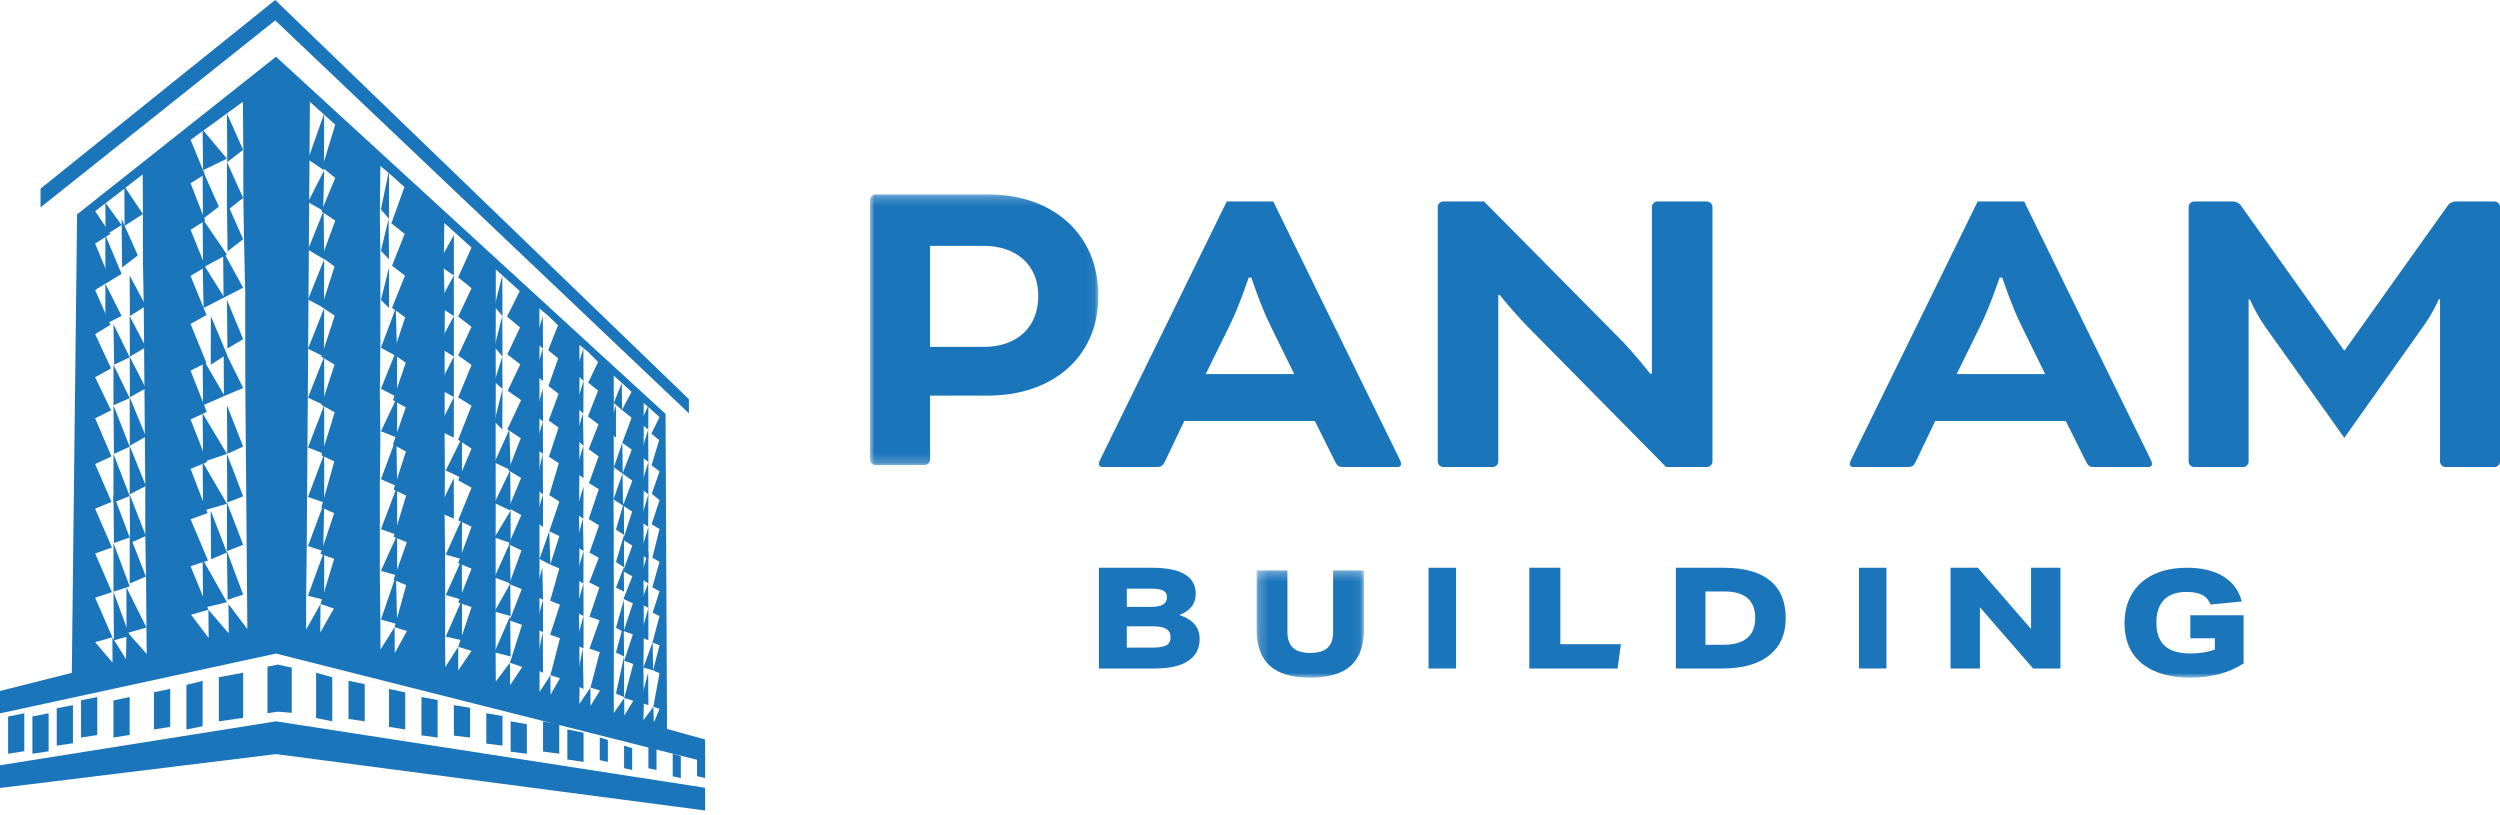 <?xml version="1.0" encoding="UTF-8"?>
<svg width="273px" height="89px" viewBox="0 0 273 89" version="1.1" xmlns="http://www.w3.org/2000/svg" xmlns:xlink="http://www.w3.org/1999/xlink">
    <!-- Generator: Sketch 59.1 (86144) - https://sketch.com -->
    <title>logo</title>
    <desc>Created with Sketch.</desc>
    <defs>
        <polygon id="path-1" points="0 0.231 24.943 0.231 24.943 29.784 0 29.784"></polygon>
        <polygon id="path-3" points="0.226 0.288 11.938 0.288 11.938 12 0.226 12"></polygon>
        <polygon id="path-5" points="0 53 178 53 178 1 0 1"></polygon>
    </defs>
    <g id="Page-1" stroke="none" stroke-width="1" fill="none" fill-rule="evenodd">
        <g id="1-Home" transform="translate(-141, -9)">
            <g id="header">
                <g id="logo" transform="translate(141, 9)">
                    <g id="Group-24" transform="translate(95, 21)">
                        <g id="Group-3">
                            <mask id="mask-2" fill="white">
                                <use xlink:href="#path-1"></use>
                            </mask>
                            <g id="Clip-2"></g>
                            <path d="M6.562,5.846 L6.562,16.879 L12.4,16.879 C16.211,16.879 18.382,14.613 18.382,11.313 C18.382,7.914 15.97,5.846 12.4,5.846 L6.562,5.846 Z M0.579,29.784 C0.289,29.784 -4.38596491e-05,29.488 -4.38596491e-05,29.193 L-4.38596491e-05,0.822 C-4.38596491e-05,0.527 0.289,0.231 0.579,0.231 L12.93,0.231 C19.926,0.231 24.943,4.516 24.943,11.313 C24.943,18.16 19.733,22.199 12.93,22.199 L6.562,22.199 L6.562,29.193 C6.562,29.488 6.272,29.784 5.983,29.784 L0.579,29.784 Z" id="Fill-1" fill="#1B75BB" mask="url(#mask-2)"></path>
                        </g>
                        <path d="M36.667,19.85 L46.333,19.85 L43.697,14.485 C42.671,12.407 41.647,9.314 41.647,9.314 L41.354,9.314 C41.354,9.314 40.329,12.407 39.303,14.485 L36.667,19.85 Z M48.579,24.973 L34.324,24.973 L32.225,29.371 C31.932,29.951 31.785,30 31.2,30 L25.391,30 C25.098,30 25,29.806 25,29.661 C25,29.516 25.098,29.275 25.195,29.082 L38.962,1 L44.039,1 L57.805,29.082 C57.902,29.275 58,29.516 58,29.661 C58,29.806 57.902,30 57.609,30 L51.8,30 C51.215,30 51.068,29.951 50.776,29.371 L48.579,24.973 Z" id="Fill-4" fill="#1B75BB"></path>
                        <path d="M86.943,30 L72.065,14.92 C70.509,13.373 68.759,11.198 68.759,11.198 L68.613,11.198 L68.613,29.42 C68.613,29.71 68.321,30 68.03,30 L62.584,30 C62.292,30 62,29.71 62,29.42 L62,1.58 C62,1.29 62.292,1 62.584,1 L67.057,1 L81.789,15.887 C83.394,17.482 85.193,19.802 85.193,19.802 L85.387,19.802 L85.387,1.58 C85.387,1.29 85.679,1 85.971,1 L91.417,1 C91.708,1 92,1.29 92,1.58 L92,29.42 C92,29.71 91.708,30 91.417,30 L86.943,30 Z" id="Fill-6" fill="#1B75BB"></path>
                        <path d="M118.668,19.85 L128.333,19.85 L125.697,14.485 C124.672,12.407 123.647,9.314 123.647,9.314 L123.354,9.314 C123.354,9.314 122.329,12.407 121.303,14.485 L118.668,19.85 Z M130.579,24.973 L116.324,24.973 L114.225,29.371 C113.932,29.951 113.786,30 113.2,30 L107.391,30 C107.098,30 107,29.806 107,29.661 C107,29.516 107.098,29.275 107.195,29.082 L120.962,1 L126.038,1 L139.805,29.082 C139.903,29.275 140,29.516 140,29.661 C140,29.806 139.903,30 139.609,30 L133.801,30 C133.214,30 133.068,29.951 132.776,29.371 L130.579,24.973 Z" id="Fill-8" fill="#1B75BB"></path>
                        <path d="M177.422,1 C177.711,1 178,1.29 178,1.58 L178,29.42 C178,29.71 177.711,30 177.422,30 L172.028,30 C171.739,30 171.451,29.71 171.451,29.42 L171.451,11.682 L171.306,11.682 C171.306,11.682 170.728,13.132 169.524,14.775 L161,26.81 L152.428,14.775 C151.272,13.132 150.694,11.682 150.694,11.682 L150.55,11.682 L150.55,29.42 C150.55,29.71 150.261,30 149.972,30 L144.578,30 C144.289,30 144,29.71 144,29.42 L144,1.58 C144,1.29 144.289,1 144.578,1 L148.816,1 C149.153,1 149.49,1.145 149.731,1.483 L160.952,17.24 L161.048,17.24 L172.269,1.483 C172.51,1.145 172.847,1 173.184,1 L177.422,1 Z" id="Fill-10" fill="#1B75BB"></path>
                        <path d="M30.83,49.72 C31.563,49.72 32.079,49.635 32.377,49.466 C32.676,49.296 32.825,49.001 32.825,48.58 C32.825,48.159 32.668,47.856 32.354,47.671 C32.04,47.486 31.531,47.393 30.83,47.393 L28.048,47.393 L28.048,49.72 L30.83,49.72 Z M30.767,45.268 C31.877,45.268 32.433,44.918 32.433,44.219 C32.433,43.881 32.299,43.64 32.032,43.496 C31.765,43.352 31.311,43.28 30.673,43.28 L28.048,43.28 L28.048,45.268 L30.767,45.268 Z M25,52 L25,41 L30.83,41 C32.401,41 33.585,41.239 34.381,41.716 C35.177,42.194 35.575,42.9 35.575,43.835 C35.575,44.934 34.978,45.709 33.784,46.161 C35.261,46.634 36,47.507 36,48.78 C36,49.828 35.584,50.626 34.75,51.176 C33.917,51.726 32.705,52 31.112,52 L25,52 Z" id="Fill-12" fill="#1B75BB"></path>
                        <g id="Group-16" transform="translate(42, 41)">
                            <mask id="mask-4" fill="white">
                                <use xlink:href="#path-3"></use>
                            </mask>
                            <g id="Clip-15"></g>
                            <path d="M8.578,0.288 L11.938,0.288 L11.938,6.736 C11.938,8.518 11.458,9.84 10.498,10.704 C9.538,11.568 8.066,12 6.082,12 C4.098,12 2.626,11.568 1.666,10.704 C0.706,9.84 0.226,8.518 0.226,6.736 L0.226,0.288 L3.586,0.288 L3.586,6.976 C3.586,7.776 3.786,8.363 4.186,8.736 C4.586,9.11 5.218,9.296 6.082,9.296 C6.946,9.296 7.578,9.11 7.978,8.736 C8.378,8.363 8.578,7.776 8.578,6.976 L8.578,0.288 Z" id="Fill-14" fill="#1B75BB" mask="url(#mask-4)"></path>
                        </g>
                        <mask id="mask-6" fill="white">
                            <use xlink:href="#path-5"></use>
                        </mask>
                        <g id="Clip-18"></g>
                        <polygon id="Fill-17" fill="#1B75BB" mask="url(#mask-6)" points="61 52 64 52 64 41 61 41"></polygon>
                        <polygon id="Fill-19" fill="#1B75BB" mask="url(#mask-6)" points="72 52 72 41 75.393 41 75.393 49.35 82 49.35 81.645 52"></polygon>
                        <path d="M93.152,49.412 C95.497,49.412 96.669,48.436 96.669,46.484 C96.669,44.553 95.543,43.588 93.292,43.588 L91.237,43.588 L91.237,49.412 L93.152,49.412 Z M88,52 L88,41 L93.23,41 C95.45,41 97.134,41.465 98.28,42.394 C99.427,43.324 100,44.692 100,46.5 C100,48.256 99.398,49.612 98.195,50.567 C96.991,51.522 95.284,52 93.074,52 L88,52 Z" id="Fill-20" fill="#1B75BB" mask="url(#mask-6)"></path>
                        <polygon id="Fill-21" fill="#1B75BB" mask="url(#mask-6)" points="108 52 111 52 111 41 108 41"></polygon>
                        <polygon id="Fill-22" fill="#1B75BB" mask="url(#mask-6)" points="127.016 52 121.209 45.314 121.209 52 118 52 118 41 120.984 41 126.791 47.686 126.791 41 130 41 130 52"></polygon>
                        <path d="M146.864,48.696 L144.183,48.696 L144.183,46.184 L150,46.184 L150,51.448 C149.22,51.96 148.338,52.347 147.352,52.608 C146.366,52.869 145.326,53 144.232,53 C141.935,53 140.156,52.483 138.894,51.448 C137.631,50.413 137,48.952 137,47.064 C137,45.837 137.268,44.768 137.805,43.856 C138.341,42.944 139.124,42.24 140.153,41.744 C141.182,41.248 142.412,41 143.842,41 C145.456,41 146.778,41.32 147.807,41.96 C148.835,42.6 149.502,43.507 149.805,44.68 L146.393,45.016 C146.197,44.525 145.892,44.173 145.475,43.96 C145.057,43.747 144.486,43.64 143.76,43.64 C142.688,43.64 141.872,43.926 141.315,44.496 C140.757,45.067 140.478,45.896 140.478,46.984 C140.478,48.125 140.781,48.973 141.387,49.528 C141.995,50.083 142.932,50.36 144.199,50.36 C145.218,50.36 146.105,50.216 146.864,49.928 L146.864,48.696 Z" id="Fill-23" fill="#1B75BB" mask="url(#mask-6)"></path>
                    </g>
                    <g id="Group-138" fill="#1B75BA">
                        <polygon id="Fill-1" points="30.053 0 4.425 20.602 4.425 22.647 30.053 2.227 75.23 45.138 75.23 43.593"></polygon>
                        <polygon id="Fill-2" points="0.885 78.248 0.885 82.31 2.655 82.03 2.655 77.885"></polygon>
                        <polygon id="Fill-3" points="3.54 78.236 3.54 82.31 5.31 82.039 5.31 77.885"></polygon>
                        <polygon id="Fill-4" points="6.195 77.34 6.195 81.425 7.966 81.162 7.966 77"></polygon>
                        <polygon id="Fill-5" points="8.851 76.474 8.851 80.54 10.621 80.263 10.621 76.115"></polygon>
                        <polygon id="Fill-6" points="12.391 76.491 12.391 80.54 14.161 80.25 14.161 76.115"></polygon>
                        <polygon id="Fill-7" points="16.816 75.591 16.816 79.655 18.586 79.376 18.586 75.23"></polygon>
                        <polygon id="Fill-8" points="20.356 74.795 20.356 79.655 22.126 79.307 22.126 74.345"></polygon>
                        <polygon id="Fill-9" points="23.897 73.954 23.897 78.77 26.552 78.388 26.552 73.46"></polygon>
                        <polygon id="Fill-10" points="38.057 78.507 39.828 78.77 39.828 74.706 38.057 74.345"></polygon>
                        <polygon id="Fill-11" points="34.517 78.408 36.287 78.77 36.287 73.957 34.517 73.46"></polygon>
                        <polygon id="Fill-12" points="61.954 82.939 63.724 83.195 63.724 80.007 61.954 79.655"></polygon>
                        <polygon id="Fill-13" points="65.494 83.008 66.379 83.195 66.379 80.797 65.494 80.54"></polygon>
                        <polygon id="Fill-14" points="68.149 83.883 69.034 84.08 69.034 81.697 68.149 81.425"></polygon>
                        <polygon id="Fill-15" points="53.103 81.201 54.874 81.425 54.874 78.193 53.103 77.885"></polygon>
                        <polygon id="Fill-16" points="46.023 80.301 47.793 80.54 47.793 76.443 46.023 76.115"></polygon>
                        <polygon id="Fill-17" points="49.563 80.328 51.333 80.54 51.333 77.291 49.563 77"></polygon>
                        <polygon id="Fill-18" points="59.299 82.069 61.069 82.31 61.069 79.102 59.299 78.77"></polygon>
                        <polygon id="Fill-19" points="42.483 79.378 44.253 79.655 44.253 75.611 42.483 75.23"></polygon>
                        <polygon id="Fill-20" points="55.759 82.082 57.529 82.31 57.529 79.084 55.759 78.77"></polygon>
                        <polygon id="Fill-21" points="76.115 84.754 77 84.966 77 82.601 76.115 82.31"></polygon>
                        <polygon id="Fill-22" points="70.805 83.9 71.69 84.08 71.69 81.673 70.805 81.425"></polygon>
                        <polygon id="Fill-23" points="73.46 84.774 74.345 84.966 74.345 82.574 73.46 82.31"></polygon>
                        <polygon id="Fill-24" points="50.448 65.494 50.436 61.069 48.678 64.977"></polygon>
                        <polygon id="Fill-25" points="63.709 63.724 63.724 60.184 62.839 63.202"></polygon>
                        <polygon id="Fill-26" points="43.368 68.149 43.246 62.839 41.598 67.66"></polygon>
                        <polygon id="Fill-27" points="63.724 67.264 63.71 63.724 62.839 66.824"></polygon>
                        <polygon id="Fill-28" points="50.448 69.92 50.448 65.494 48.678 69.516"></polygon>
                        <polygon id="Fill-29" points="63.701 48.678 62.839 51.559 63.724 52.218"></polygon>
                        <polygon id="Fill-30" points="50.439 61.069 50.448 56.644 48.678 60.56"></polygon>
                        <polygon id="Fill-31" points="49.563 43.368 49.563 38.943 47.793 42.375"></polygon>
                        <polygon id="Fill-32" points="49.563 56.644 49.554 52.218 47.793 55.858"></polygon>
                        <polygon id="Fill-33" points="49.556 47.793 49.563 43.368 47.793 46.933"></polygon>
                        <polygon id="Fill-34" points="50.448 52.218 50.448 47.793 48.678 51.377"></polygon>
                        <polygon id="Fill-35" points="63.724 53.103 62.839 56.064 63.702 56.644"></polygon>
                        <polygon id="Fill-36" points="63.657 56.644 62.839 59.598 63.724 60.184"></polygon>
                        <polygon id="Fill-37" points="42.483 18.586 41.598 22.867 42.483 23.897"></polygon>
                        <polygon id="Fill-38" points="42.483 29.207 41.598 32.754 42.483 33.632"></polygon>
                        <polygon id="Fill-39" points="42.434 23.897 41.598 27.387 42.483 28.322"></polygon>
                        <polygon id="Fill-40" points="67.264 44.253 66.379 47.078 67.264 47.793"></polygon>
                        <polygon id="Fill-41" points="43.368 38.057 41.598 42.45 43.355 43.368"></polygon>
                        <polygon id="Fill-42" points="43.286 47.793 41.598 52.335 43.368 53.103"></polygon>
                        <polygon id="Fill-43" points="43.368 53.103 41.598 57.789 43.368 58.414"></polygon>
                        <polygon id="Fill-44" points="63.724 70.805 63.724 67.264 62.839 70.41"></polygon>
                        <polygon id="Fill-45" points="63.724 75.23 63.643 70.805 62.839 74.849"></polygon>
                        <polygon id="Fill-46" points="43.368 58.414 41.598 62.339 43.368 62.839"></polygon>
                        <polygon id="Fill-47" points="43.368 43.368 41.598 47.1 43.368 47.793"></polygon>
                        <polygon id="Fill-48" points="43.221 33.632 41.598 37.979 43.368 38.943"></polygon>
                        <polygon id="Fill-49" points="55.759 55.759 53.989 58.695 55.759 59.299"></polygon>
                        <polygon id="Fill-50" points="59.299 65.494 59.224 61.954 58.414 65.072"></polygon>
                        <polygon id="Fill-51" points="59.299 73.46 59.276 69.034 58.414 73.093"></polygon>
                        <polygon id="Fill-52" points="55.715 67.264 53.989 71.229 55.759 71.69"></polygon>
                        <polygon id="Fill-53" points="59.299 69.034 59.299 65.494 58.414 68.644"></polygon>
                        <polygon id="Fill-54" points="55.676 59.299 53.989 63.057 55.759 63.724"></polygon>
                        <polygon id="Fill-55" points="55.72 63.724 53.989 66.789 55.759 67.264"></polygon>
                        <polygon id="Fill-56" points="59.299 49.563 59.275 46.023 58.414 48.957"></polygon>
                        <polygon id="Fill-57" points="59.299 46.023 59.276 42.483 58.414 45.349"></polygon>
                        <polygon id="Fill-58" points="59.299 41.598 59.274 38.057 58.414 40.917"></polygon>
                        <polygon id="Fill-59" points="59.299 53.989 59.268 49.563 58.414 53.304"></polygon>
                        <polygon id="Fill-60" points="59.299 57.529 59.299 53.989 58.414 56.951"></polygon>
                        <polygon id="Fill-61" points="49.563 34.517 49.556 30.092 47.793 33.358"></polygon>
                        <polygon id="Fill-62" points="55.715 51.333 53.989 54.927 55.759 55.759"></polygon>
                        <polygon id="Fill-63" points="63.724 41.598 62.839 44.444 63.701 45.138"></polygon>
                        <polygon id="Fill-64" points="49.563 25.667 47.793 28.859 49.563 30.092"></polygon>
                        <polygon id="Fill-65" points="49.563 38.943 49.563 34.517 47.793 37.83"></polygon>
                        <polygon id="Fill-66" points="63.656 45.138 62.839 47.907 63.724 48.678"></polygon>
                        <polygon id="Fill-67" points="54.849 30.092 53.989 33.481 54.874 34.517"></polygon>
                        <polygon id="Fill-68" points="54.85 34.517 53.989 37.89 54.874 38.943"></polygon>
                        <polygon id="Fill-69" points="55.623 46.908 53.989 50.501 55.759 51.333"></polygon>
                        <polygon id="Fill-70" points="54.874 42.483 53.989 46.024 54.85 46.908"></polygon>
                        <polygon id="Fill-71" points="54.85 38.943 53.989 41.676 54.874 42.483"></polygon>
                        <polygon id="Fill-72" points="63.701 38.057 62.839 40.791 63.724 41.598"></polygon>
                        <polygon id="Fill-73" points="59.299 38.057 59.274 34.517 58.414 37.339"></polygon>
                        <polygon id="Fill-74" points="68.149 71.69 68.106 68.149 67.264 71.256"></polygon>
                        <polygon id="Fill-75" points="70.805 66.379 70.771 63.724 69.92 65.938"></polygon>
                        <polygon id="Fill-76" points="70.805 63.724 70.805 60.184 69.92 63.144"></polygon>
                        <polygon id="Fill-77" points="68.149 76.115 68.149 71.69 67.264 75.733"></polygon>
                        <polygon id="Fill-78" points="68.149 69.034 68.128 65.494 67.264 68.558"></polygon>
                        <polygon id="Fill-79" points="35.402 54.874 33.632 59.63 35.299 60.184"></polygon>
                        <polygon id="Fill-80" points="35.402 33.632 33.632 38.086 35.367 38.943"></polygon>
                        <polygon id="Fill-81" points="35.402 44.253 33.632 48.864 35.402 49.563"></polygon>
                        <polygon id="Fill-82" points="35.402 60.184 33.632 65.062 35.402 65.494"></polygon>
                        <polygon id="Fill-83" points="35.402 49.563 33.632 54.279 35.402 54.874"></polygon>
                        <polygon id="Fill-84" points="70.805 77 70.78 73.46 69.92 76.721"></polygon>
                        <polygon id="Fill-85" points="35.402 38.943 33.632 43.43 35.402 44.253"></polygon>
                        <polygon id="Fill-86" points="70.805 69.92 70.805 66.379 69.92 69.553"></polygon>
                        <polygon id="Fill-87" points="35.402 28.322 33.632 32.706 35.375 33.632"></polygon>
                        <polygon id="Fill-88" points="70.805 44.253 69.92 46.222 70.796 46.908"></polygon>
                        <polygon id="Fill-89" points="70.805 50.448 69.92 53.3 70.805 53.989"></polygon>
                        <polygon id="Fill-90" points="35.402 12.391 33.632 17.413 35.372 18.586"></polygon>
                        <polygon id="Fill-91" points="70.778 46.908 69.92 49.769 70.805 50.448"></polygon>
                        <polygon id="Fill-92" points="68.149 58.414 68.125 54.874 67.264 57.837"></polygon>
                        <polygon id="Fill-93" points="70.805 61.069 70.805 57.529 69.92 60.511"></polygon>
                        <polygon id="Fill-94" points="68.149 64.609 68.115 61.954 67.264 64.17"></polygon>
                        <polygon id="Fill-95" points="35.338 23.011 33.632 27.266 35.402 28.322"></polygon>
                        <polygon id="Fill-96" points="35.402 18.586 33.632 22.069 35.288 23.011"></polygon>
                        <polygon id="Fill-97" points="70.805 53.989 70.783 54.059 69.92 56.93 70.783 57.529"></polygon>
                        <polygon id="Fill-98" points="68.149 61.954 68.143 58.414 67.264 61.374"></polygon>
                        <polygon id="Fill-99" points="23.011 55.759 23.046 61.069 24.782 60.34"></polygon>
                        <polygon id="Fill-100" points="24.782 65.76 22.126 61.069 22.18 66.379"></polygon>
                        <polygon id="Fill-101" points="22.126 50.448 22.182 55.759 24.782 55.01"></polygon>
                        <polygon id="Fill-102" points="22.126 45.138 22.181 50.448 24.782 49.561"></polygon>
                        <polygon id="Fill-103" points="12.391 64.609 14.161 64.04 12.391 59.299"></polygon>
                        <polygon id="Fill-104" points="14.161 53.989 15.931 53.065 14.161 48.678"></polygon>
                        <polygon id="Fill-105" points="14.202 59.299 15.931 58.526 14.161 53.989"></polygon>
                        <polygon id="Fill-106" points="11.506 22.126 11.524 25.667 13.276 24.577"></polygon>
                        <polygon id="Fill-107" points="26.552 42.367 24.424 38.057 24.449 43.111 22.126 39.117 22.173 44.253 24.449 43.263"></polygon>
                        <polygon id="Fill-108" points="12.445 69.92 14.161 69.445 12.391 64.609"></polygon>
                        <polygon id="Fill-109" points="22.126 23.897 22.177 29.207 24.782 27.8"></polygon>
                        <polygon id="Fill-110" points="23.027 34.517 23.011 39.828 24.782 38.698"></polygon>
                        <polygon id="Fill-111" points="24.836 38.057 26.552 37.037 24.782 32.747"></polygon>
                        <polygon id="Fill-112" points="24.852 27.437 26.552 26.125 24.782 22.126"></polygon>
                        <polygon id="Fill-113" points="24.782 23.011 26.552 21.612 24.782 17.701"></polygon>
                        <polygon id="Fill-114" points="24.782 60.184 26.552 59.491 24.782 54.874"></polygon>
                        <polygon id="Fill-115" points="24.821 54.874 26.552 54.196 24.782 49.563"></polygon>
                        <polygon id="Fill-116" points="24.822 49.563 26.552 48.762 24.782 44.253"></polygon>
                        <polygon id="Fill-117" points="26.552 31.417 24.366 27.437 24.41 32.362 22.126 28.692 22.236 33.632 24.41 32.511"></polygon>
                        <polygon id="Fill-118" points="14.172 48.678 15.931 47.674 14.161 43.368"></polygon>
                        <polygon id="Fill-119" points="22.126 18.586 22.161 23.897 23.897 22.564"></polygon>
                        <polygon id="Fill-120" points="22.126 14.161 22.175 18.586 24.782 17.324"></polygon>
                        <polygon id="Fill-121" points="26.552 16.36 24.782 12.391 24.82 17.701"></polygon>
                        <polygon id="Fill-122" points="24.855 65.494 26.552 64.928 24.782 60.184"></polygon>
                        <polygon id="Fill-123" points="12.391 44.253 12.442 49.563 14.161 48.78"></polygon>
                        <polygon id="Fill-124" points="12.391 49.563 12.391 54.874 14.161 54.167"></polygon>
                        <polygon id="Fill-125" points="13.332 29.207 15.046 27.889 13.276 23.897"></polygon>
                        <polygon id="Fill-126" points="14.181 34.517 15.931 33.405 14.161 30.092"></polygon>
                        <polygon id="Fill-127" points="12.391 39.828 12.391 44.253 14.161 43.473"></polygon>
                        <polygon id="Fill-128" points="12.391 35.402 12.468 39.828 14.161 39.003"></polygon>
                        <polygon id="Fill-129" points="11.506 25.667 11.506 30.977 13.276 29.914"></polygon>
                        <polygon id="Fill-130" points="14.19 43.368 15.931 42.402 14.161 38.943"></polygon>
                        <polygon id="Fill-131" points="11.506 30.977 11.506 35.402 13.276 34.492"></polygon>
                        <polygon id="Fill-132" points="14.181 38.943 15.931 37.914 14.161 34.517"></polygon>
                        <polygon id="Fill-133" points="14.161 58.414 14.161 63.724 15.931 62.962"></polygon>
                        <polygon id="Fill-134" points="12.391 53.989 12.444 59.299 14.161 58.691"></polygon>
                        <polygon id="Fill-135" points="0 83.564 0 86.046 30.139 82.348 77 88.506 77 86.025 30.139 78.77"></polygon>
                        <path d="M8.417,23.411 L7.842,73.475 L0,75.456 L0,77.9 L30.139,71.368 L77,83.195 L77,80.752 L72.841,79.606 L72.678,45.196 L30.139,6.195 L8.417,23.411 Z M33.43,65.513 L33.493,59.964 L33.53,54.772 L33.572,48.991 L33.612,43.402 L33.65,38.068 L33.689,32.563 L33.728,27.089 L33.764,22.059 L33.799,17.155 L33.842,11.116 L35.21,12.35 L36.61,13.612 L35.186,18.278 L36.61,19.43 L35.094,23.082 L36.61,24.09 L35.145,28.084 L36.532,29.105 L35.123,33.509 L36.552,34.474 L35.094,38.946 L36.532,39.82 L35.094,44.219 L36.552,45.023 L35.094,49.715 L36.508,50.387 L35.094,55.409 L36.492,56.034 L35,60.494 L36.492,61.019 L35,65.958 L36.463,66.448 L34.977,69.074 L35,65.958 L33.43,68.744 L33.43,65.513 Z M20.867,67.128 L22.758,66.586 L20.811,61.832 L22.713,61.204 L20.811,56.701 L22.67,56.034 L20.811,51.206 L22.623,50.451 L20.811,45.802 L22.578,44.977 L20.811,40.468 L22.532,39.607 L20.811,35.374 L22.552,34.402 L20.811,30.133 L22.445,29.136 L20.811,25.095 L22.403,24.09 L20.811,20.013 L22.36,19.034 L20.811,15.27 L22.32,14.173 L24.514,12.578 L26.525,11.116 L26.568,16.288 L26.571,16.286 L26.571,21.457 L26.656,26.569 L26.779,32.041 L26.779,37.483 L26.795,43.004 L26.843,48.692 L26.893,54.518 L26.937,59.81 L26.984,65.375 L27.012,68.632 L26.97,68.643 L24.951,65.958 L24.977,69.146 L24.963,69.15 L22.758,66.586 L22.784,69.67 L20.867,67.128 Z M41.537,68.012 L41.479,62.773 L41.479,58.013 L41.479,52.75 L41.538,47.77 L41.479,42.825 L41.537,37.739 L41.537,32.702 L41.537,28.036 L41.479,23.37 L41.537,18.118 L42.737,19.138 L44.166,20.426 L42.737,24.388 L44.194,25.543 L42.807,29.013 L44.219,30.099 L42.807,33.616 L44.245,34.649 L42.923,38.653 L44.309,39.607 L42.912,43.696 L44.309,44.486 L42.912,48.527 L44.327,49.306 L42.982,53.465 L44.354,54.117 L42.982,58.619 L44.426,59.215 L42.982,63.301 L44.354,63.895 L43.089,68.49 L41.547,70.926 L41.537,68.012 Z M15.606,23.37 L13.686,20.507 L15.585,19.044 L15.606,23.37 L15.606,28.382 L15.696,33.251 L15.738,38.208 L15.778,42.985 L15.822,48.136 L15.865,53.268 L15.865,58.477 L15.951,63.435 L15.994,68.524 L13.809,64.142 L13.809,69.15 L13.76,71.98 L12.272,69.591 L12.285,72.352 L10.39,70.122 L12.272,69.591 L10.39,65.27 L12.223,64.665 L10.39,60.442 L12.223,59.784 L10.39,55.551 L12.174,54.807 L10.39,50.675 L12.174,49.841 L10.39,45.68 L12.127,44.812 L10.39,41.195 L12.127,40.225 L10.39,36.485 L12.055,35.471 L10.39,31.676 L12.055,30.625 L10.39,26.594 L12.055,25.543 L10.39,23.061 L12.036,21.793 L12.036,21.795 L13.581,20.604 L13.601,24.507 L13.603,24.665 L15.606,23.37 Z M48.604,70.19 L48.613,65.282 L48.604,60.96 L48.551,56.042 L48.582,51.605 L48.551,47.122 L48.562,42.372 L48.551,37.745 L48.576,33.449 L48.452,29.013 L48.521,24.353 L50.028,25.713 L51.491,27.032 L50.028,30.288 L51.491,31.473 L50.033,34.57 L51.491,35.691 L50.033,38.81 L51.491,39.858 L50.033,43.402 L51.491,44.303 L50.028,48.018 L51.491,48.991 L50.028,52.447 L51.491,53.253 L50.035,56.818 L51.491,57.51 L50.028,61.498 L51.491,62.096 L50.037,65.782 L51.491,66.294 L50.037,70.632 L48.63,72.831 L48.604,70.19 Z M54.124,71.892 L54.124,67.22 L54.124,63.121 L54.124,58.762 L54.131,54.708 L54.124,50.507 L54.124,46.04 L54.139,41.761 L54.124,37.716 L54.139,33.616 L54.139,29.42 L55.333,30.497 L56.761,31.785 L55.367,34.57 L56.787,35.759 L55.401,38.698 L56.814,39.784 L55.436,42.666 L56.903,43.696 L55.401,46.883 L56.867,47.849 L55.507,51.348 L56.903,52.196 L55.542,55.485 L56.922,56.245 L55.542,59.436 L56.947,60.104 L55.611,63.775 L56.975,64.331 L55.645,67.755 L57.001,68.232 L55.683,72.372 L54.141,74.421 L54.124,71.892 Z M58.919,73.37 L58.911,68.904 L58.911,65.121 L58.913,61.038 L58.913,57.368 L58.913,53.417 L58.913,49.199 L58.908,45.196 L58.913,41.398 L58.913,37.479 L58.903,33.676 L59.836,34.462 L60.937,35.511 L59.862,38.247 L60.957,39.134 L59.889,42.148 L60.998,43.001 L59.915,45.913 L60.998,46.692 L59.943,49.878 L61.019,50.588 L59.98,54.065 L61.082,54.772 L59.98,58.013 L58.913,61.038 L59.98,61.605 L61.082,62.069 L60.078,65.596 L61.147,66.033 L60.078,69.314 L61.147,69.69 L60.108,73.736 L58.919,75.553 L58.919,73.37 Z M63.29,74.717 L63.268,70.436 L63.229,66.881 L63.268,63.121 L63.268,59.742 L63.229,56.039 L63.268,52.071 L63.268,48.274 L63.268,44.747 L63.283,41.016 L63.275,37.673 L64.207,38.411 L65.31,39.53 L64.233,41.784 L65.31,42.656 L64.207,45.469 L65.35,46.347 L64.286,49.056 L65.37,49.834 L64.314,52.76 L65.39,53.417 L64.286,56.681 L65.42,57.37 L64.37,60.349 L65.39,60.911 L64.351,63.601 L65.453,64.147 L64.37,67.347 L65.474,67.736 L64.37,70.824 L65.494,71.219 L64.479,75.084 L63.268,76.873 L63.29,74.717 Z M66.996,54.529 L67.03,51.028 L67.02,47.632 L67.025,44.003 L67.02,41.016 L67.905,41.813 L67.025,44.003 L67.954,44.795 L68.969,45.617 L67.954,48.35 L67.03,51.028 L67.979,51.71 L66.996,54.529 Z M67.905,41.813 L68.969,42.793 L67.926,44.747 L67.905,41.813 Z M70.263,72.896 L70.301,69.765 L70.298,66.45 L70.273,63.601 L70.298,60.333 L70.26,56.681 L70.292,53.373 L70.292,50.147 L70.292,46.687 L70.292,44.003 L71.135,44.747 L72.02,45.544 L71.127,47.363 L71.979,48.053 L71.152,50.809 L72.02,51.476 L71.175,53.925 L72.02,54.615 L71.16,57.247 L71.234,57.293 L72.02,57.77 L71.234,60.902 L72.02,61.346 L71.234,64.13 L72.02,64.564 L71.271,66.912 L72.02,67.269 L71.271,70.095 L70.263,72.896 Z M67.954,48.35 L68.99,49.101 L68.005,51.652 L67.954,48.35 Z M67.979,51.71 L69.052,52.481 L68.041,55.195 L67.979,51.71 Z M67.025,75.868 L67.03,71.759 L67.03,68.431 L67.03,64.897 L67.025,61.811 L67.025,58.345 L66.996,54.529 L68.005,55.195 L69.03,55.87 L68.033,58.958 L69.052,59.577 L68.041,62.372 L69.057,62.931 L68.082,65.397 L69.109,65.885 L68.109,68.904 L69.109,69.279 L68.164,72.158 L69.152,72.505 L68.164,76.219 L67.033,77.858 L67.025,75.868 Z M59.98,58.013 L61.082,58.537 L60.106,61.605 L59.98,58.013 Z M43.089,68.49 L44.437,68.906 L43.109,71.325 L43.089,68.49 Z M13.968,69.104 L15.994,68.524 L16.019,71.409 L13.968,69.104 Z M71.271,70.16 L72.02,70.466 L71.317,73.202 L72.02,73.514 L71.346,77.176 L70.263,78.647 L70.304,76.863 L70.263,72.896 L71.317,73.202 L71.271,70.16 Z M50.037,70.632 L51.491,71.08 L50.039,73.21 L50.037,70.632 Z M55.683,72.372 L57.031,72.831 L55.703,74.82 L55.683,72.372 Z M60.108,73.736 L61.147,74.057 L60.123,75.86 L60.108,73.736 Z M64.479,75.084 L65.518,75.404 L64.479,77.092 L64.479,75.084 Z M68.164,76.219 L69.152,76.524 L68.178,78.133 L68.164,76.219 Z M71.346,77.176 L72.02,77.408 L71.403,78.889 L71.346,77.176 Z" id="Fill-136"></path>
                        <polygon id="Fill-137" points="30.342 72.575 30.342 72.575 29.207 72.798 29.207 77.885 30.342 77.713 31.862 77.842 31.862 72.908"></polygon>
                    </g>
                </g>
            </g>
        </g>
    </g>
</svg>